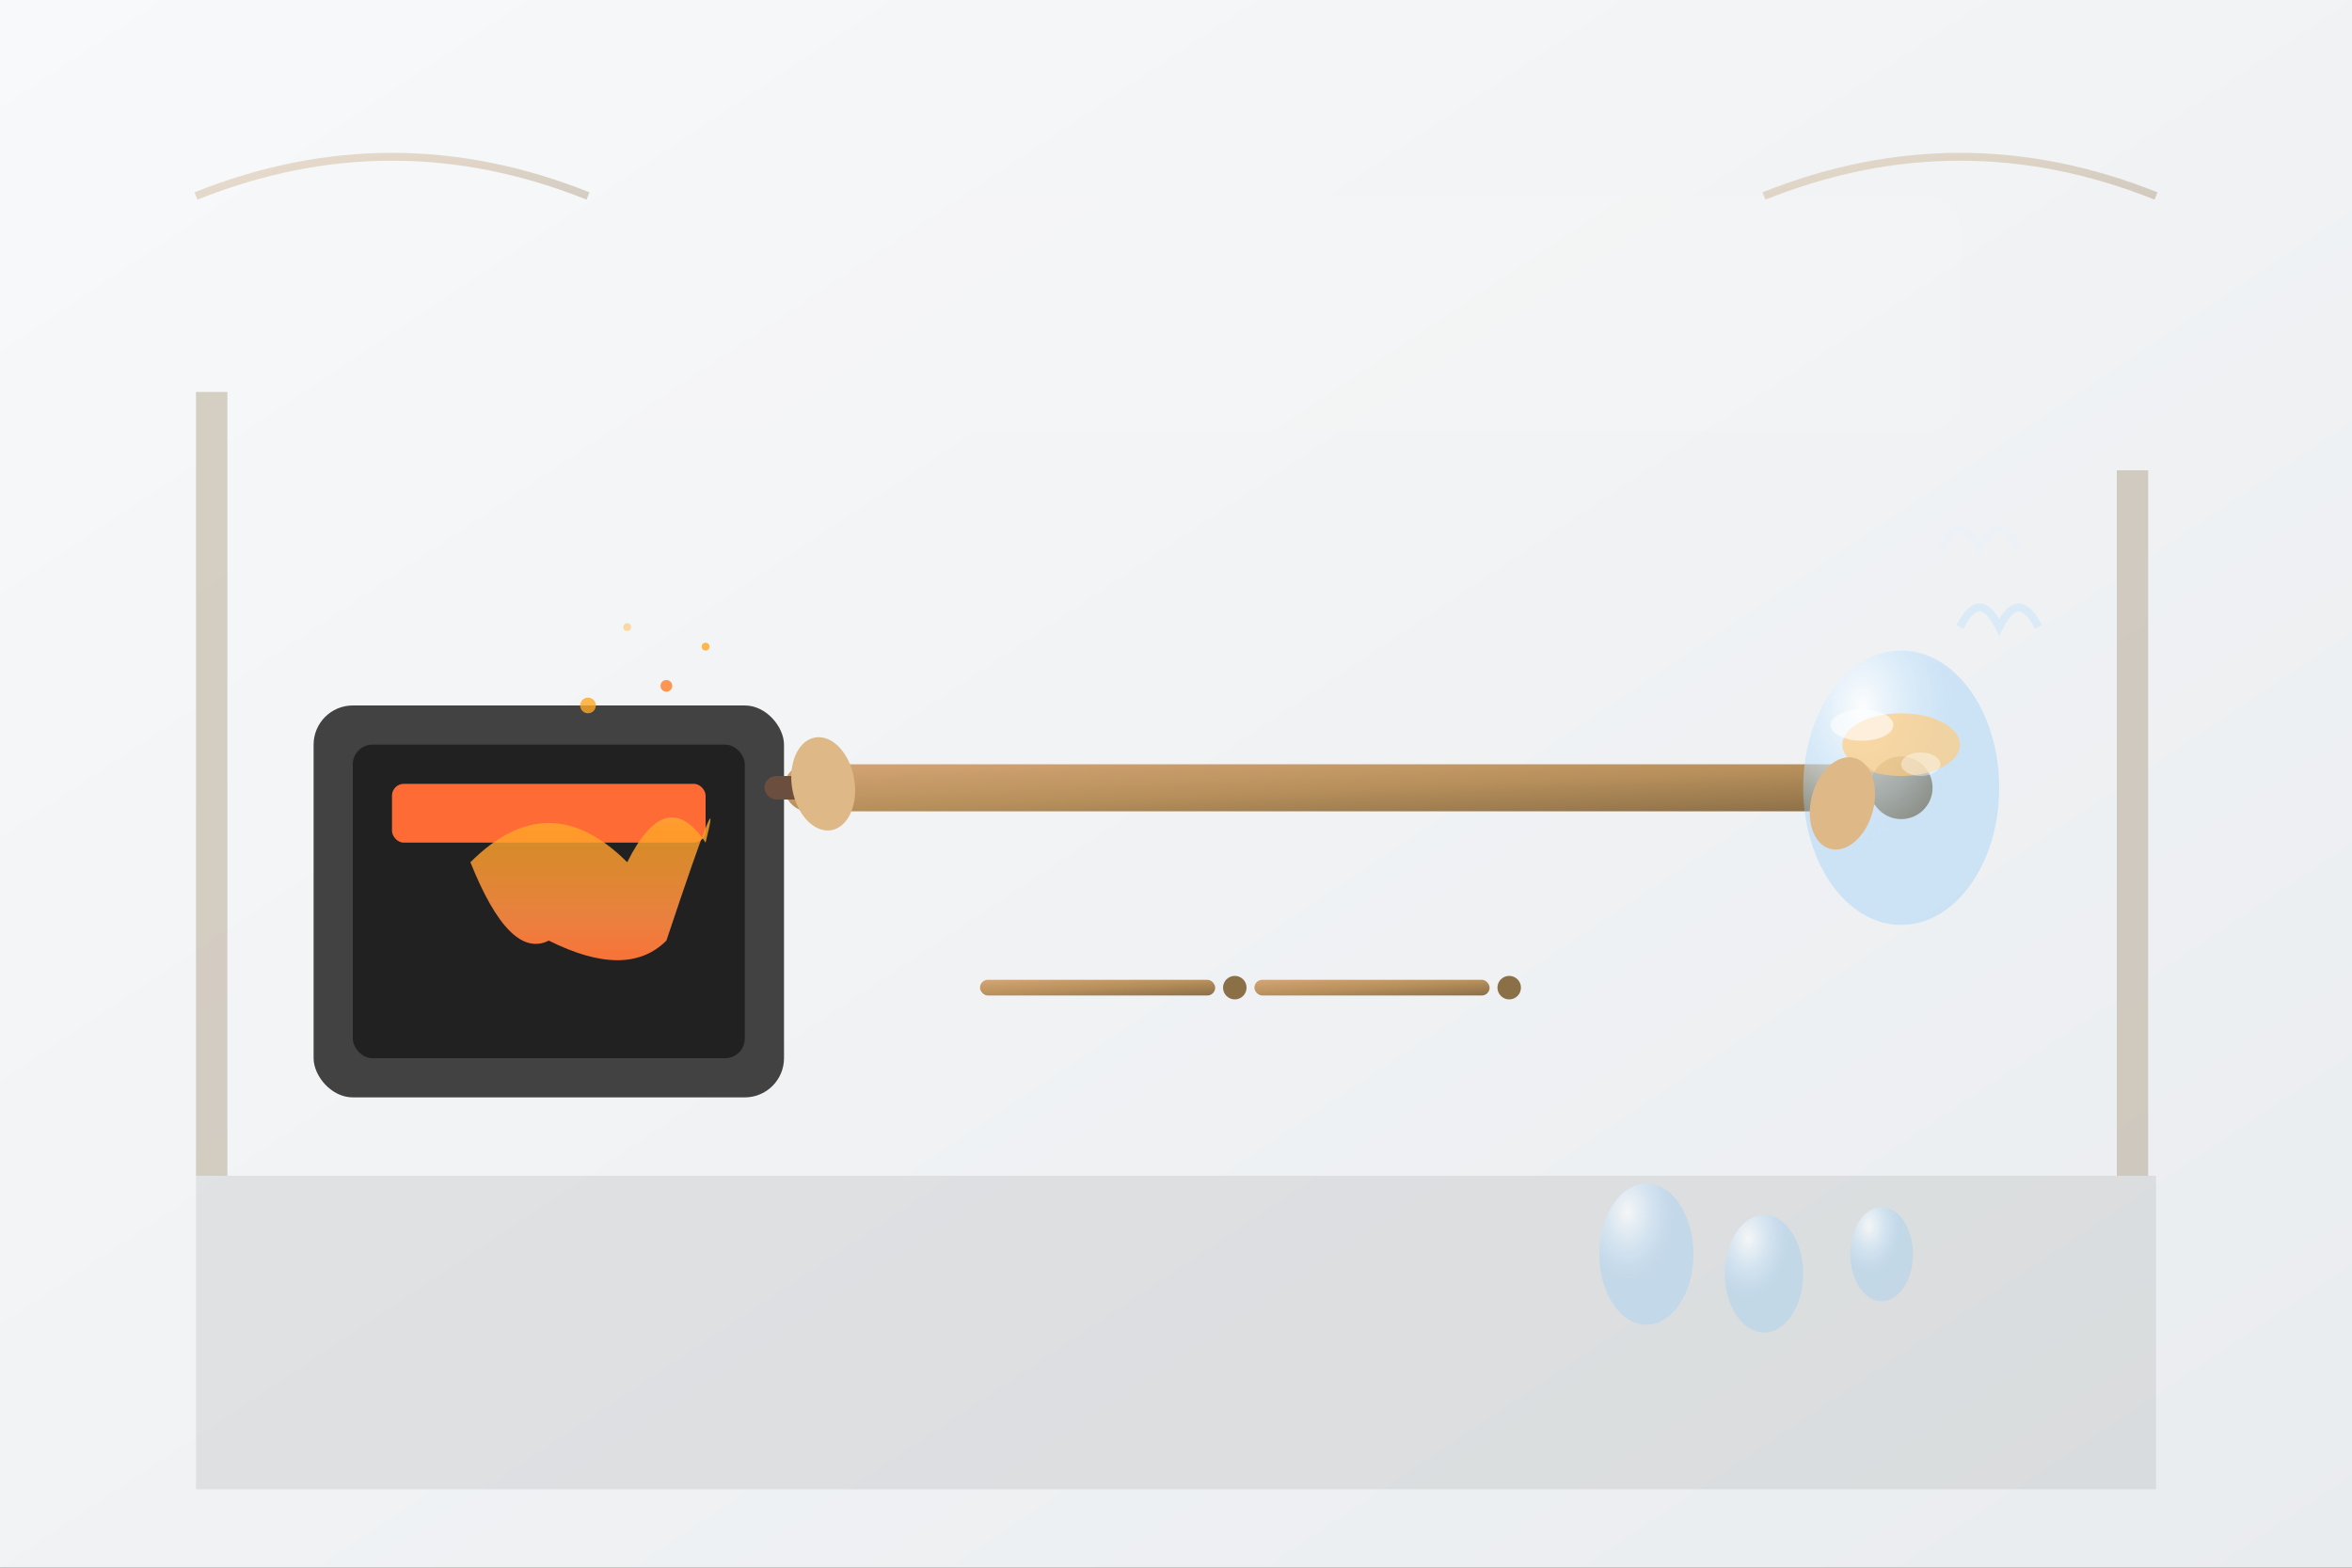 <svg xmlns="http://www.w3.org/2000/svg" viewBox="0 0 600 400" width="600" height="400">
  <rect x="0" y="0" width="600" height="400" fill="#333333" stroke="none"/>
  <defs>
    <linearGradient id="pipeGradient" x1="0%" y1="0%" x2="100%" y2="100%">
      <stop offset="0%" style="stop-color:#d4a574;stop-opacity:1" />
      <stop offset="50%" style="stop-color:#b8905c;stop-opacity:1" />
      <stop offset="100%" style="stop-color:#8b6f47;stop-opacity:1" />
    </linearGradient>
    <radialGradient id="glassGradient" cx="30%" cy="20%">
      <stop offset="0%" style="stop-color:#ffffff;stop-opacity:0.9" />
      <stop offset="30%" style="stop-color:#e3f2fd;stop-opacity:0.8" />
      <stop offset="70%" style="stop-color:#bbdefb;stop-opacity:0.6" />
      <stop offset="100%" style="stop-color:#90caf9;stop-opacity:0.4" />
    </radialGradient>
    <linearGradient id="flameGradient" x1="0%" y1="100%" x2="0%" y2="0%">
      <stop offset="0%" style="stop-color:#ff6b35;stop-opacity:1" />
      <stop offset="30%" style="stop-color:#ff8c42;stop-opacity:0.9" />
      <stop offset="70%" style="stop-color:#ffa726;stop-opacity:0.8" />
      <stop offset="100%" style="stop-color:#ffcc80;stop-opacity:0.6" />
    </linearGradient>
    <linearGradient id="backgroundGradient" x1="0%" y1="0%" x2="100%" y2="100%">
      <stop offset="0%" style="stop-color:#f8f9fa;stop-opacity:1" />
      <stop offset="100%" style="stop-color:#e9ecef;stop-opacity:1" />
    </linearGradient>
  </defs>
  
  <!-- Background -->
  <rect width="600" height="400" fill="url(#backgroundGradient)"/>
  
  <!-- Workshop background elements -->
  <rect x="50" y="300" width="500" height="80" fill="#424242" opacity="0.1"/>
  
  <!-- Furnace -->
  <rect x="80" y="180" width="120" height="100" rx="10" fill="#424242"/>
  <rect x="90" y="190" width="100" height="80" rx="5" fill="#212121"/>
  <rect x="100" y="200" width="80" height="15" rx="3" fill="#ff6b35"/>
  
  <!-- Furnace flame -->
  <path d="M 120 220 Q 140 200 160 220 Q 170 200 180 215 Q 185 195 170 240 Q 160 250 140 240 Q 130 245 120 220 Z" fill="url(#flameGradient)"/>
  
  <!-- Glassblowing pipe (main focus) -->
  <rect x="200" y="195" width="280" height="12" rx="6" fill="url(#pipeGradient)"/>
  <rect x="195" y="198" width="15" height="6" rx="3" fill="#6b4e3d"/>
  <circle cx="485" cy="201" r="8" fill="#8b6f47"/>
  
  <!-- Glass gather (molten glass) at end of pipe -->
  <ellipse cx="485" cy="201" rx="25" ry="35" fill="url(#glassGradient)" opacity="0.9"/>
  <ellipse cx="485" cy="190" rx="15" ry="8" fill="#ffcc80" opacity="0.7"/>
  
  <!-- Master craftsman's hands -->
  <ellipse cx="210" cy="200" rx="8" ry="12" fill="#deb887" transform="rotate(-10 210 200)"/>
  <ellipse cx="470" cy="205" rx="8" ry="12" fill="#deb887" transform="rotate(15 470 205)"/>
  
  <!-- Secondary tools -->
  <rect x="250" y="250" width="60" height="4" rx="2" fill="url(#pipeGradient)"/>
  <rect x="320" y="250" width="60" height="4" rx="2" fill="url(#pipeGradient)"/>
  <circle cx="315" cy="252" r="3" fill="#8b6f47"/>
  <circle cx="385" cy="252" r="3" fill="#8b6f47"/>
  
  <!-- Finished glass pieces on shelf -->
  <ellipse cx="420" cy="320" rx="12" ry="18" fill="url(#glassGradient)" opacity="0.8"/>
  <ellipse cx="450" cy="325" rx="10" ry="15" fill="url(#glassGradient)" opacity="0.8"/>
  <ellipse cx="480" cy="320" rx="8" ry="12" fill="url(#glassGradient)" opacity="0.8"/>
  
  <!-- Sparks and heat effects -->
  <circle cx="150" cy="180" r="2" fill="#ffa726" opacity="0.8"/>
  <circle cx="170" cy="175" r="1.5" fill="#ff8c42" opacity="0.9"/>
  <circle cx="160" cy="160" r="1" fill="#ffcc80" opacity="0.7"/>
  <circle cx="180" cy="165" r="1" fill="#ffa726" opacity="0.8"/>
  
  <!-- Steam/heat waves -->
  <path d="M 500 160 Q 505 150 510 160 Q 515 150 520 160" fill="none" stroke="#bbdefb" stroke-width="2" opacity="0.4"/>
  <path d="M 495 140 Q 500 130 505 140 Q 510 130 515 140" fill="none" stroke="#e3f2fd" stroke-width="1.5" opacity="0.3"/>
  
  <!-- Decorative workshop elements -->
  <rect x="50" y="100" width="8" height="200" fill="#8b6f47" opacity="0.3"/>
  <rect x="540" y="120" width="8" height="180" fill="#8b6f47" opacity="0.3"/>
  
  <!-- Title integration area (subtle background) -->
  <rect x="100" y="50" width="400" height="60" rx="8" fill="rgba(255,255,255,0.1)" opacity="0.5"/>
  
  <!-- Decorative border elements -->
  <path d="M 50 50 Q 100 30 150 50" fill="none" stroke="url(#pipeGradient)" stroke-width="2" opacity="0.3"/>
  <path d="M 450 50 Q 500 30 550 50" fill="none" stroke="url(#pipeGradient)" stroke-width="2" opacity="0.3"/>
  
  <!-- Glass reflection highlights -->
  <ellipse cx="475" cy="185" rx="8" ry="4" fill="#ffffff" opacity="0.6"/>
  <ellipse cx="490" cy="195" rx="5" ry="3" fill="#ffffff" opacity="0.4"/>
</svg>
